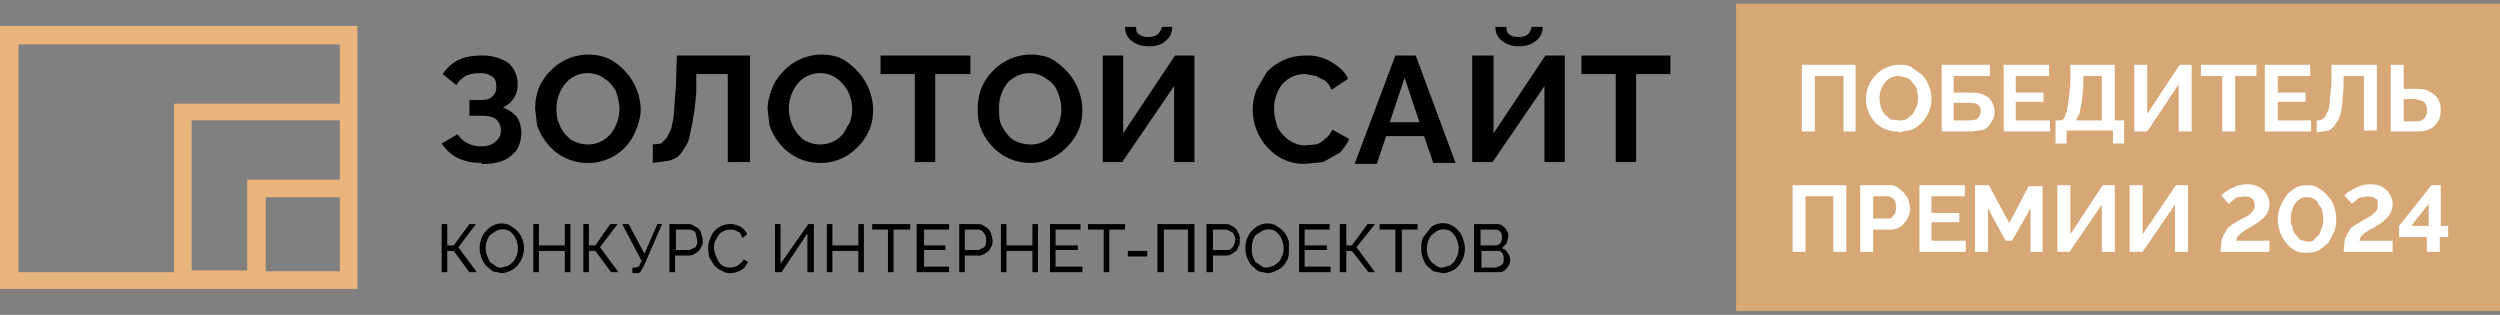 <svg xmlns="http://www.w3.org/2000/svg" width="270" height="34" fill="none">
  <rect width="100%" height="100%" fill="#808080" stroke="none"/>
  <path fill="#000" d="M52 17.6c-1 0-1.8-.2-2.5-.5-.8-.4-1.4-1-1.8-1.6l1.7-1a3 3 0 0 0 2.6 1.3c.7 0 1.2-.2 1.5-.5.4-.3.6-.7.6-1.2s-.2-.9-.5-1.2c-.4-.3-.9-.4-1.5-.4h-1.4v-1.7H52c.5 0 .9-.1 1.2-.4.3-.3.4-.6.4-1 0-.5-.1-.9-.4-1.1-.4-.3-.8-.4-1.4-.4-.6 0-1.1.1-1.5.3-.5.3-.8.6-1 1L47.8 8c1-1.4 2.2-2 4.2-2a5 5 0 0 1 2.9.8 3 3 0 0 1 1 2.3 2.6 2.6 0 0 1-1.6 2.5 4 4 0 0 1 1.5 1c.4.6.5 1.2.5 1.8 0 .7-.2 1.3-.5 1.8-.4.5-1 1-1.6 1.2a6 6 0 0 1-2.2.3Zm5.8-5.8c0-.8.1-1.5.4-2.3.3-.7.7-1.3 1.2-1.8a5.7 5.7 0 0 1 6-1.5 5 5 0 0 1 1.6 1 6.3 6.3 0 0 1 2.2 4.6c0 .7-.2 1.5-.5 2.2a5.5 5.5 0 0 1-5.3 3.6 5.6 5.6 0 0 1-3.4-1.2 6.3 6.3 0 0 1-2-2.9l-.2-1.7Zm5.7 3.8a3.2 3.2 0 0 0 2.5-1.2 4.3 4.3 0 0 0 .9-2.6c0-.7-.2-1.4-.4-2-.3-.5-.7-1-1.2-1.3a3 3 0 0 0-1.8-.6A3.1 3.1 0 0 0 61 9.1a4.3 4.3 0 0 0-.9 2.7c0 .6.1 1.3.4 1.8.2.6.7 1.1 1.2 1.5.5.3 1.1.5 1.8.5Zm15.1 2V8h-3.4v1.9a31.4 31.4 0 0 1-.7 4.7 3 3 0 0 1-.6 1.4 3 3 0 0 1-.8 1c-.4.2-.8.4-1.2.4l-1.4.2v-2l.9-.1.6-.6.5-1c.1-.6.3-1.2.3-2l.2-2.6.1-3.3H81v11.5h-2.3Zm4.3-5.8c0-.8.2-1.5.5-2.3.3-.7.7-1.3 1.2-1.8a5.7 5.7 0 0 1 6-1.5 5 5 0 0 1 1.5 1 6.3 6.3 0 0 1 2.2 4.6c0 .7-.1 1.5-.4 2.2-.3.7-.7 1.3-1.2 1.8a5.5 5.5 0 0 1-4 1.8 5.6 5.6 0 0 1-3.6-1.2 6.3 6.3 0 0 1-2-2.9l-.2-1.7Zm5.7 3.8a3.2 3.2 0 0 0 2.5-1.2l.7-1.2a4.4 4.4 0 0 0-.2-3.3 4 4 0 0 0-1.2-1.4 3 3 0 0 0-1.8-.6 3.1 3.1 0 0 0-2.5 1.2 4.3 4.3 0 0 0-.9 2.7c0 .6.2 1.3.4 1.8.3.6.7 1.1 1.2 1.5.5.3 1.1.5 1.8.5ZM104.8 8H101v9.5h-2.2V8h-3.7V6h9.7v2Zm.8 3.8c0-.8.1-1.5.4-2.3.3-.7.7-1.3 1.2-1.8a5.7 5.7 0 0 1 6-1.5 5 5 0 0 1 1.5 1 6.3 6.3 0 0 1 2.2 4.6c0 .7-.1 1.5-.4 2.2-.3.7-.7 1.3-1.2 1.8a5.5 5.5 0 0 1-4 1.8 5.6 5.6 0 0 1-3.5-1.2 6.2 6.2 0 0 1-2-2.9c-.2-.6-.2-1.2-.2-1.7Zm5.6 3.8a3.1 3.1 0 0 0 2.6-1.2l.6-1.2a4.5 4.5 0 0 0-.2-3.3c-.2-.6-.6-1-1.2-1.4a3 3 0 0 0-1.8-.6 3.2 3.2 0 0 0-2.5 1.2 4.3 4.3 0 0 0-.8 2.7c0 .6 0 1.3.3 1.8.3.6.7 1.1 1.2 1.5a4 4 0 0 0 1.8.5ZM124.1 5c-.8 0-1.4-.2-1.9-.6-.5-.4-.7-.9-.7-1.5h1.2c0 .3 0 .6.3.8.3.2.6.3 1 .3.9 0 1.3-.4 1.5-1.1h1.1c0 .6-.2 1.1-.7 1.5-.4.4-1 .6-1.8.6Zm-5 12.5V6h2.2v8.4l5.6-8.4h2.1v11.5h-2.2V9.3l-5.6 8.2h-2.1ZM141 6a5 5 0 0 1 2.8.7c.8.5 1.4 1 1.8 1.8l-1.8 1.2c-.1-.4-.4-.7-.7-1l-1-.5L141 8a3.2 3.2 0 0 0-2.6 1.2 4.4 4.4 0 0 0-.8 2.6c0 .7.2 1.4.4 2 .3.5.7 1 1.3 1.4a3 3 0 0 0 1.7.5l1.1-.1a2 2 0 0 0 1-.6c.4-.3.6-.6.8-1l1.8 1c-.2.6-.6 1-1 1.5l-1.8 1-2 .2a5.2 5.2 0 0 1-3.4-1.2 6 6 0 0 1-1.8-6.8l1.1-1.9A5.7 5.7 0 0 1 141 6Zm9.6 0h2.3l4.3 11.6h-2.4l-1-2.9h-4.1l-1 3h-2.4L150.7 6Zm2.7 7.2-1.6-4.8-1.6 4.8h3.2ZM164 5c-.7 0-1.3-.2-1.8-.6-.5-.4-.7-.9-.7-1.5h1.2c0 .3 0 .6.3.8.2.2.6.3 1 .3.9 0 1.3-.4 1.4-1.1h1.2c0 .6-.2 1.1-.7 1.5-.5.4-1 .6-1.9.6Zm-5 12.5V6h2.3v8.4l5.6-8.4h2.1v11.5h-2.2V9.3l-5.6 8.2H159ZM180.4 8h-3.7v9.5h-2.2V8h-3.7V6h9.6v2ZM47.7 24.2v5.2h.6v-2.3h.7l1.7 2.3h.8l-2-2.7 1.9-2.5h-.7L49 26.5h-.7v-2.3h-.6Zm13.9 5.2v-5.2H61v2.3h-2.8v-2.3h-.6v5.2h.6v-2.3H61v2.3h.6Zm1.4-5.2v5.2h.6v-2.3h.7l1.7 2.3h.8l-2-2.7 1.9-2.5h-.8l-1.6 2.3h-.7v-2.3H63Zm5.3 4.7v.6h.4c.2 0 .4 0 .5-.2l.3-.5 2-4.6H71l-1.4 3.2-1.7-3.2h-.7l2.1 4-.2.3c0 .2-.1.3-.2.3l-.2.1h-.3ZM80 24.5a2.3 2.3 0 0 0-3.1.8l-.3.7c-.2.6-.1 1.2 0 1.8l.5.8c.3.3.5.5.8.6.3.2.6.3 1 .3a2.4 2.4 0 0 0 1.5-.6l.4-.6-.5-.3c0 .2-.2.3-.4.5a1.6 1.6 0 0 1-1 .4c-.4 0-.7-.1-1-.3a2 2 0 0 1-.5-.8 2.3 2.3 0 0 1-.2-1.7l.4-.7a1.6 1.6 0 0 1 1.3-.6c.2 0 .5 0 .7.2.2 0 .3.1.4.3l.2.4.5-.4a2 2 0 0 0-.7-.8Zm3.7-.3v5.2h.7l2.8-4.2v4.2h.7v-5.2h-.6l-3 4.3v-4.3h-.6Zm9.6 5.2v-5.2h-.6v2.3h-2.8v-2.3h-.6v5.2h.6v-2.3h2.8v2.3h.6Zm3.2-4.6h1.8v-.6h-4.1v.6h1.7v4.6h.6v-4.6Zm6 4.6v-.6h-2.7V27h2.3v-.5h-2.3v-1.7h2.7v-.6H99v5.2h3.4Zm9.6 0v-5.2h-.6v2.3h-2.8v-2.3h-.6v5.2h.6v-2.3h2.8v2.3h.6Zm4.8 0v-.6H114V27h2.4v-.5H114v-1.7h2.7v-.6h-3.3v5.2h3.4Zm2.9-4.6h1.7v-.6h-4v.6h1.7v4.6h.6v-4.6Zm2 2.3v.6h2.1v-.6h-2Zm3.2-2.9v5.2h.7v-4.6h2.6v4.6h.7v-5.2h-4Zm18.7 5.2v-.6h-2.8V27h2.4v-.5h-2.4v-1.7h2.7v-.6h-3.3v5.2h3.4Zm1-5.2v5.2h.7v-2.3h.6l1.8 2.3h.7l-2-2.7 2-2.5h-.8l-1.7 2.3h-.6v-2.3h-.7Zm6.7.6h1.7v-.6H149v.6h1.7v4.6h.7v-4.6Z"/>
  <path fill="#000" fill-rule="evenodd" d="M51.8 26.8c0-.4.1-.9.3-1.3.2-.4.5-.7.9-1a2.1 2.1 0 0 1 2-.2l.6.4a2.7 2.7 0 0 1 .9 1.4 2.8 2.8 0 0 1-1.1 3c-.4.2-.8.4-1.2.4l-1-.2-.7-.6a3 3 0 0 1-.7-1.9Zm3.1 1.9-.7.2c-.3 0-.5 0-.7-.2l-.6-.4-.3-.7a2.4 2.4 0 0 1 .3-2.2l.6-.4a1.5 1.5 0 0 1 1.6 0c.3.3.5.5.6.8a2.3 2.3 0 0 1 .1 1.8l-.3.6-.6.5Zm17.4.7v-5.2h2c.3 0 .6.1.8.3.3.1.5.3.6.6l.2.8c0 .3 0 .6-.2.8a1 1 0 0 1-.5.6c-.3.2-.5.3-.8.3h-1.5v1.8h-.6Zm2-2.4H73v-2.2h1.4c.3 0 .5.1.7.3l.2.8c0 .3 0 .6-.2.8l-.6.3Zm29.3 2.4v-5.2h2c.3 0 .6.1.8.3.3.1.4.3.6.6l.2.8c0 .3 0 .6-.2.8a1 1 0 0 1-.5.6c-.3.2-.5.3-.8.3h-1.5v1.8h-.6Zm2-2.4h-1.4v-2.2h1.4c.3 0 .5.1.6.3.2.2.3.5.3.8 0 .3 0 .6-.2.8l-.6.3Zm24.7 2.4v-5.2h2.1c.3 0 .5.1.8.3.2.1.4.3.5.6.2.3.2.5.2.8 0 .3 0 .6-.2.8 0 .3-.3.5-.5.6-.2.2-.5.3-.8.3H131v1.8h-.6Zm2.1-2.4H131v-2.2h1.5l.6.3c.2.2.3.5.3.8 0 .3-.1.6-.3.8-.1.2-.3.3-.6.3Zm2.1-.2c0-.4.1-.9.3-1.3.2-.4.5-.7.9-1a2.1 2.1 0 0 1 2-.2l.6.4a2.7 2.7 0 0 1 .9 1.4v.7c0 .5 0 1-.2 1.3-.2.4-.5.8-.9 1-.4.2-.8.4-1.2.4l-1-.2-.7-.6a3 3 0 0 1-.7-1.9Zm3.1 1.9-.7.2c-.3 0-.5 0-.7-.2l-.6-.4a2.3 2.3 0 0 1-.4-1.5c0-.5.1-1 .4-1.4l.6-.4a1.5 1.5 0 0 1 1.6 0c.3.3.5.5.6.8a2.3 2.3 0 0 1 .1 1.8l-.3.6-.6.5Zm15.9-1.9c0-.4 0-.9.3-1.3l.8-1a2.1 2.1 0 0 1 2.7.2 2.7 2.7 0 0 1 .8 1.4 2.8 2.8 0 0 1-1 3c-.4.2-.8.4-1.3.4l-1-.2-.7-.6a3 3 0 0 1-.6-1.9Zm3 1.9-.7.2c-.2 0-.4 0-.7-.2l-.5-.4a2.2 2.2 0 0 1-.5-1.5 2.3 2.3 0 0 1 .5-1.4l.5-.4a1.5 1.5 0 0 1 1.6 0c.3.3.5.5.6.8a2.3 2.3 0 0 1 .1 1.8l-.3.6-.5.5Zm2.7.7h2.4c.4 0 .8 0 1-.3.3-.3.5-.6.5-1 0-.3-.1-.6-.3-.8-.1-.3-.4-.4-.6-.5l.5-.5.2-.7c0-.3 0-.5-.2-.7 0-.2-.2-.3-.4-.5a1 1 0 0 0-.6-.2h-2.5v5.2Zm.7-4.6v1.7h1.6a.7.7 0 0 0 .5-.2c.2-.2.2-.4.2-.6 0-.3 0-.5-.2-.7a.7.7 0 0 0-.5-.2H160Zm0 2.3h1.8c.2 0 .4 0 .5.2.2.2.2.4.2.7 0 .2 0 .4-.2.6l-.6.3H160V27Z" clip-rule="evenodd"/>
  <path fill="#EAB57C" fill-rule="evenodd" d="M0 31.2V2.8h38.6v28.4H0Zm2-2V4.8h34.7v6.4H18.8v18.2H2Zm18.7 0h6v-9.8h10V13h-16v16.3Zm16 0v-7.9h-8v8h8Z" clip-rule="evenodd"/>
  <path fill="#D7A875" d="M187.5.4H270v33.2h-82.5z"/>
  <path fill="#fff" d="M194.6 14.2V7h5.8v7.2h-1.3v-6H196v6h-1.4Zm10.4 0a3.4 3.4 0 0 1-2.5-1 3.7 3.7 0 0 1 0-5 3.5 3.5 0 0 1 2.6-1.2c.5 0 1 0 1.4.3l1.1.8a4 4 0 0 1 1 2.5 3.7 3.7 0 0 1-2.1 3.4l-1.5.3Zm-2-3.6a2.9 2.9 0 0 0 .5 1.7l.7.6.9.1c.3 0 .6 0 .9-.2l.6-.5.4-.8a2.8 2.8 0 0 0 0-1.8c0-.3-.2-.5-.4-.7-.2-.3-.4-.5-.7-.6l-.8-.2a1.9 1.9 0 0 0-1.6.8 2.6 2.6 0 0 0-.5 1.6Zm6.7 3.6V7h5.2v1.2H211V10h2c.7 0 1.3.2 1.7.5.5.4.7 1 .7 1.6 0 .4-.1.8-.3 1a2 2 0 0 1-.8.9l-1.3.2h-3.4ZM211 13h1.8l.7-.1.3-.4a1.1 1.1 0 0 0 0-1l-.3-.3-.7-.1H211v2Zm10.4 0v1.2h-5V7h4.9v1.2h-3.6V10h3v1h-3v2h3.7Zm.6 2.6V13h.4c.2 0 .3 0 .5-.2l.3-.7.2-1.2.2-1.8V7h4.8v6h1v2.5h-1.2v-1.4h-5v1.4H222Zm2-2.6h3V8.2h-2v1a19.9 19.9 0 0 1-.4 3l-.4.8Zm6.5 1.2V7h1.4v5.3l3.5-5.3h1.3v7.2h-1.4V9.1l-3.4 5.1h-1.4Zm13.2-6h-2.3v6H240v-6h-2.3V7h6v1.2Zm5.9 4.8v1.2h-5V7h4.9v1.2H246V10h3v1h-3v2h3.6Zm5.7 1.2v-6h-2.2v1.3l-.2 2.3c-.2.7-.3 1.2-.6 1.5a2 2 0 0 1-.8.8l-1.3.2V13c.3 0 .5 0 .7-.2.2-.1.3-.3.4-.6.2-.3.3-.7.3-1.2l.2-2V7h4.9v7.1h-1.4Zm2.9 0V7h1.4v2.6h1.5c.5 0 1 .1 1.3.3.4.2.7.4.9.8.2.3.3.7.3 1.2s-.1.9-.3 1.2a2 2 0 0 1-.8.8c-.4.2-.8.3-1.3.3h-3Zm1.4-1.1h1.4c.2 0 .5 0 .6-.2.2 0 .3-.2.4-.4a1.5 1.5 0 0 0 0-1.2 1 1 0 0 0-.4-.4l-.7-.2h-1.3v2.4Zm-66 14.1V20h5.8v7.2H198v-6h-3v6h-1.5Zm7.3 0V20h3c.4 0 .7 0 1 .2l.7.6.5.7.2 1a2.5 2.5 0 0 1-1.1 2 2 2 0 0 1-1.2.3h-1.7v2.4H201Zm1.4-3.6h1.6c.2 0 .4 0 .5-.2l.3-.4.1-.6-.1-.6a1 1 0 0 0-.8-.6h-1.6v2.4Zm10 2.4v1.2h-5V20h4.9v1.2h-3.6V23h3v1h-3v2h3.6Zm7 1.2v-4.7l-2 3.5h-.7l-1.9-3.5v4.7h-1.4V20h1.5l2.2 4.1 2.1-4h1.5v7.1h-1.4Zm2.9 0V20h1.4v5.3l3.5-5.3h1.3v7.2H227v-5.1l-3.5 5.1h-1.3Zm7.8 0V20h1.4v5.3L235 20h1.3v7.2h-1.4v-5.1l-3.5 5.1h-1.3Zm9.8 0 .1-1c0-.4.2-.7.3-.9l.4-.7.7-.5a18.1 18.1 0 0 1 1.5-.8l.5-.5c.2-.2.2-.4.2-.7l-.1-.5-.4-.3-.5-.1-.8.1c-.2 0-.4.2-.5.3l-.5.4-.8-.9a3.5 3.5 0 0 1 1-.7 3.7 3.7 0 0 1 1.7-.5c.6 0 1 .1 1.4.3.3.2.6.4.8.8.2.3.3.7.3 1a2 2 0 0 1-.6 1.5l-.6.5a15.5 15.5 0 0 1-1.5.9l-.5.4-.3.3-.1.4h3.6v1.2h-5.3Zm9.4.1c-.6 0-1 0-1.4-.3a3 3 0 0 1-1-.9 4.2 4.2 0 0 1-.8-2.4 4.2 4.2 0 0 1 .9-2.5c.2-.4.6-.6 1-.9.3-.2.8-.3 1.3-.3s1 .1 1.3.4c.4.2.7.5 1 .9.3.3.5.7.6 1.1a4 4 0 0 1 0 2.6l-.6 1.2-1 .8a3 3 0 0 1-1.3.3Zm-1.8-3.6c0 .3 0 .5.2.8 0 .3.1.6.3.8l.5.6.8.2c.3 0 .5 0 .7-.2l.6-.6.3-.8a3.4 3.4 0 0 0 0-1.7c0-.3-.2-.5-.4-.7 0-.3-.3-.5-.5-.6-.2-.2-.5-.2-.7-.2-.3 0-.6 0-.8.2a2 2 0 0 0-.6.6 3.2 3.2 0 0 0-.4 1.6Zm5.7 3.5.1-1c0-.4.2-.7.3-.9l.4-.7.8-.5a18.1 18.1 0 0 1 1.4-.8l.5-.5c.2-.2.2-.4.2-.7v-.5l-.5-.3-.5-.1-.7.1c-.3 0-.5.2-.6.3l-.5.4-.8-.9a3.4 3.4 0 0 1 1-.7 3.7 3.7 0 0 1 1.8-.5c.5 0 1 .1 1.3.3.3.2.6.4.8.8.2.3.3.7.3 1a2 2 0 0 1-.6 1.5l-.5.5a14.9 14.9 0 0 1-1.5.9l-.6.4a1.7 1.7 0 0 0-.4.7h3.6v1.2h-5.3Zm9 0v-1.6h-3v-1.2l3.5-4.4h1v4.4h.8v1.2h-.9v1.6h-1.3Zm-1.6-2.8h1.8V22l-1.8 2.3Z"/>
</svg>
